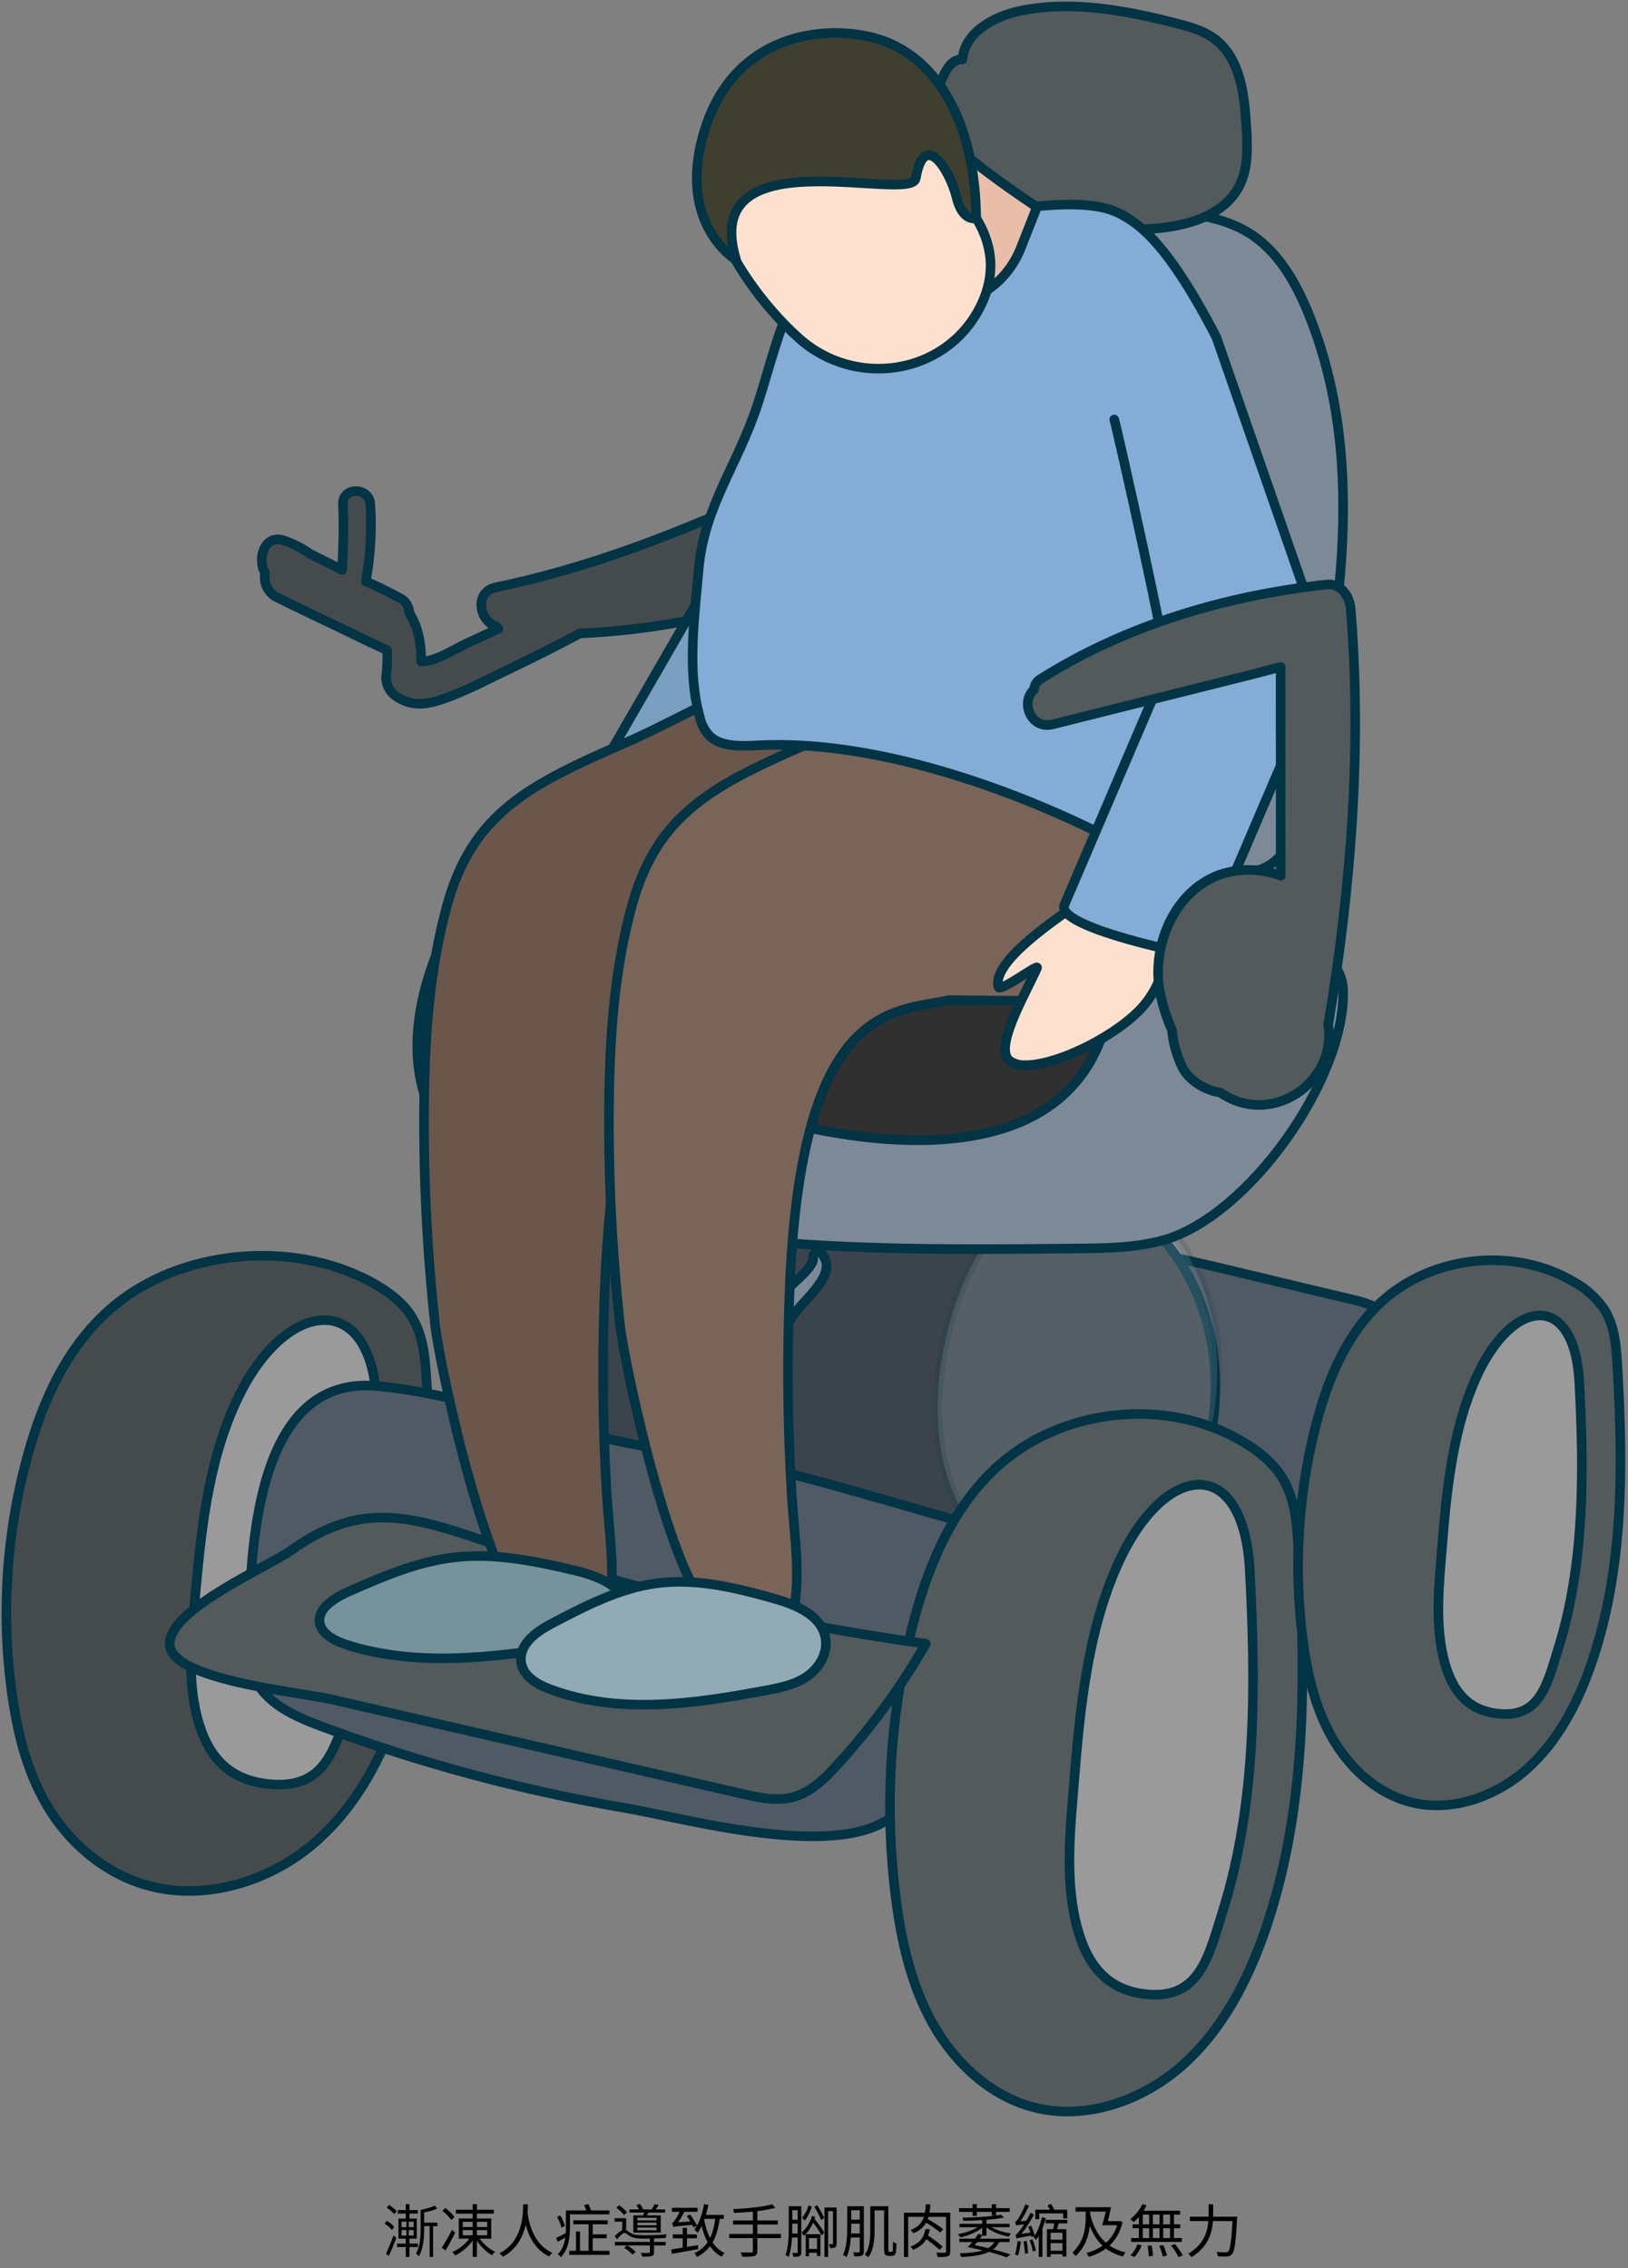 <svg xmlns="http://www.w3.org/2000/svg" width="511" height="712" viewBox="0 0 511 712" fill="none"><rect x="0" y="0" width="511" height="712" fill="#808080" stroke="none"/><path d="M248.436 249.183C248.866 244.549 248.188 240.031 245.295 236.431C245.502 235.948 245.608 235.427 245.607 234.901C245.605 234.374 245.496 233.854 245.287 233.371C245.077 232.889 244.771 232.454 244.388 232.094C244.005 231.733 243.552 231.455 243.057 231.276C229.448 225.913 214.419 228.364 205.409 238.431C200.524 243.454 197.436 249.951 196.629 256.911C194.95 270.075 197.431 284.808 210.837 290.207C224.16 295.573 240.113 288.401 245.427 275.621C248.681 267.797 250.421 257.863 248.436 249.183Z" fill="#303030" stroke="#013444" stroke-width="3" stroke-linecap="round" stroke-linejoin="round"></path><path d="M235.059 157.246C209.655 168.636 183.053 178.717 155.724 184.337C148.826 185.755 150.238 194.797 155.729 196.615C155.946 196.873 156.185 197.112 156.442 197.33C153.041 198.945 149.632 200.53 146.213 202.085C142.862 203.604 136.722 207.774 132.227 207.602C132.203 201.703 131.156 196.551 128.485 192.455C128.476 191.517 128.219 190.598 127.741 189.791C127.263 188.984 126.58 188.318 125.761 187.86C122.152 185.887 118.506 184.099 114.822 182.495C116.282 174.518 116.757 166.391 116.238 158.298C115.914 152.803 107.41 152.738 107.644 158.298C107.937 165.24 107.751 172.042 107.386 178.896C104.029 177.207 100.672 175.52 97.314 173.835C94.688 171.992 91.805 170.545 88.758 169.541C83.076 167.839 80.558 175.325 83.213 179.894C82.915 181.39 83.113 182.943 83.778 184.316C84.442 185.69 85.537 186.809 86.895 187.504C94.128 191.029 101.373 194.519 108.629 197.972C112.913 200.079 117.214 202.132 121.53 204.131C121.656 206.903 121.541 209.681 121.186 212.433C121.148 213.54 121.372 214.64 121.839 215.645C122.307 216.649 123.005 217.528 123.877 218.211C128.48 221.71 133.229 221.35 138.303 219.675C145.786 217.204 153.137 213.205 160.356 209.773C167.637 206.312 174.857 202.664 182.017 198.828C193.184 198.357 204.3 197.053 215.273 194.927C230.686 191.898 238.358 179.785 244.137 166.323C246.817 160.079 241.386 154.41 235.059 157.246Z" fill="#454B4C" stroke="#013444" stroke-width="3" stroke-linecap="round" stroke-linejoin="round"></path><path d="M427.853 442.663C429.157 440.471 430.429 438.246 431.622 435.954C440.2 419.489 443.275 412.211 423.595 407.694C392.434 400.542 359.354 391.374 327.258 387.266C296.817 383.369 267.227 370.28 237.12 367.464C198.907 363.89 197.17 418.478 196.768 446.334C196.707 450.558 196.835 454.904 198.475 458.796C201.932 466.999 210.996 471.086 219.333 474.202C250.175 485.719 282.035 494.302 314.489 499.836C334.501 503.251 384.87 517.627 400.656 500.817C409.416 491.489 409.986 478.84 414.291 467.52C417.724 458.494 423.013 450.798 427.853 442.663Z" fill="#505A64" stroke="#013444" stroke-width="3" stroke-linecap="round" stroke-linejoin="round"></path><path d="M8.82 456.344C1.938 481.016 0.241 506.845 3.836 532.205C5.64 544.87 8.855 557.602 15.964 568.707C23.073 579.812 34.506 589.2 48.463 592.388C65.106 596.189 83.26 590.597 96.166 580.545C109.072 570.492 117.328 556.509 122.965 542.129C136.633 507.258 136.258 469.4 133.833 432.551C133.376 425.611 132.746 418.365 128.649 412.435C125.652 408.097 121.015 404.824 116.089 402.209C91.332 389.065 56.915 392.337 35.872 409.835C21.313 421.941 13.601 439.172 8.82 456.344Z" fill="#454B4C" stroke="#013444" stroke-width="3" stroke-linecap="round" stroke-linejoin="round"></path><path d="M75.605 436.967C65.87 456.06 63.367 477.985 61.462 498.974C60.209 512.79 58.315 527.754 62.539 541.327C65.714 551.533 71.886 558.695 84.192 560C101.913 561.878 104.783 549.387 109.416 536.294C120.382 505.305 120.083 471.661 118.137 438.912C116.141 405.303 90.505 407.744 75.605 436.967Z" fill="#9B9A9A" stroke="#013444" stroke-width="3" stroke-linecap="round" stroke-linejoin="round"></path><path d="M308.984 368.261C325.186 369.579 341.807 371.15 355.383 380.405C369.083 389.744 377.873 406.189 380.494 422.733C383.107 439.228 380.16 456.046 374.404 471.263C371.471 479.016 367.677 486.66 361.762 492.184C353.761 499.656 342.756 502.492 331.925 504.438C283.457 513.148 228.744 508.706 174.471 490.08C170.617 488.757 166.657 487.302 163.641 484.631C159.214 480.711 157.546 474.87 156.072 469.343C148.834 442.206 142.022 411.508 157.565 388.885C167.324 374.679 184.446 366.748 201.846 363.813C218.816 360.952 236.217 362.341 252.974 363.705C272.18 365.267 290.85 366.786 308.984 368.261Z" fill="#3B444C" stroke="#013444" stroke-width="3" stroke-linecap="round" stroke-linejoin="round"></path><path opacity="0.15" d="M381.108 417.571C378.481 401.013 369.671 384.578 355.937 375.28C350.374 371.61 344.23 368.911 337.764 367.297C330.823 369.444 324.474 373.171 319.215 378.184C308.399 388.297 301.312 402.2 297.581 417.12C293.978 431.532 292.728 447.602 297.016 462.347C299.111 469.553 302.463 476.532 307.639 481.983C312.264 486.902 318.203 490.39 324.751 492.033C331.033 493.744 337.41 494.657 343.613 496.135C344.153 496.264 344.734 496.398 345.325 496.539C351.614 494.556 357.511 491.722 362.325 487.21C368.255 481.652 372.06 473.981 375 466.203C380.771 450.938 383.727 434.081 381.108 417.571Z" fill="#F1F3F6" stroke="#013444" stroke-width="3" stroke-linecap="round" stroke-linejoin="round"></path><path d="M301.04 505.423C301.945 498.259 302.552 491.066 302.864 483.844C302.951 481.812 302.909 479.509 301.425 478.118C300.52 477.4 299.457 476.908 298.323 476.686C268.578 468.369 239.236 458.802 208.56 454.876C178.118 450.979 148.528 437.89 118.421 435.074C80.209 431.5 78.472 486.087 78.07 513.944C78.009 518.168 78.137 522.513 79.777 526.406C83.234 534.609 92.297 538.695 100.635 541.811C131.477 553.328 163.337 561.911 195.791 567.446C215.803 570.861 266.171 585.236 281.958 568.427C287.132 562.918 289.763 555.54 291.944 548.304C296.165 534.289 299.208 519.945 301.04 505.423Z" fill="#505A64" stroke="#013444" stroke-width="3" stroke-linecap="round" stroke-linejoin="round"></path><path d="M285.972 512.12C279.271 539.355 277.628 567.589 281.124 595.417C282.879 609.324 286.006 623.304 292.919 635.498C299.833 647.691 310.951 658 324.525 661.5C340.709 665.674 358.364 659.534 370.915 648.495C383.466 637.457 391.494 622.103 396.976 606.314C410.269 568.025 409.904 526.456 407.545 485.994C407.101 478.374 406.488 470.417 402.504 463.907C399.589 459.142 395.08 455.55 390.29 452.678C366.214 438.245 332.743 441.837 312.279 461.051C298.121 474.345 290.621 493.264 285.972 512.12Z" fill="#525A5B" stroke="#013444" stroke-width="3" stroke-linecap="round" stroke-linejoin="round"></path><path d="M350.92 490.843C341.452 511.808 339.019 535.882 337.167 558.928C335.947 574.099 334.106 590.53 338.213 605.434C341.301 616.64 347.303 624.505 359.271 625.937C376.504 627.999 379.295 614.284 383.801 599.908C394.465 565.88 394.174 528.938 392.282 492.979C390.341 456.075 365.41 458.756 350.92 490.843Z" fill="#9B9A9A" stroke="#013444" stroke-width="3" stroke-linecap="round" stroke-linejoin="round"></path><path d="M412.632 448.939C407.394 470.224 406.11 492.29 408.843 514.039C410.215 524.908 412.658 535.834 418.061 545.364C423.464 554.893 432.154 562.95 442.762 565.685C455.411 568.947 469.209 564.149 479.018 555.522C488.827 546.895 495.102 534.896 499.386 522.555C509.775 492.631 509.49 460.143 507.646 428.52C507.299 422.565 506.82 416.347 503.707 411.258C501.275 407.609 498 404.599 494.16 402.483C475.344 391.202 449.186 394.01 433.192 409.027C422.127 419.416 416.266 434.202 412.632 448.939Z" fill="#525A5B" stroke="#013444" stroke-width="3" stroke-linecap="round" stroke-linejoin="round"></path><path d="M463.391 432.31C455.992 448.695 454.089 467.51 452.642 485.521C451.689 497.378 450.25 510.219 453.46 521.867C455.873 530.625 460.564 536.772 469.917 537.891C483.386 539.503 485.567 528.784 489.089 517.548C497.423 490.955 497.196 462.083 495.717 433.979C494.2 405.137 474.716 407.232 463.391 432.31Z" fill="#9B9A9A" stroke="#013444" stroke-width="3" stroke-linecap="round" stroke-linejoin="round"></path><path d="M301.699 67.053C306.891 64.488 312.891 64.264 318.681 64.204C334.617 64.038 350.549 64.736 366.409 66.296C375.241 67.165 384.355 68.405 391.913 73.057C401 78.65 406.633 88.451 410.66 98.334C430.329 146.606 419.57 201.261 408.542 252.207C406.972 259.457 404.895 267.466 398.636 271.447C394.999 273.76 390.541 274.278 386.251 274.691C351.807 278.008 317.139 278.33 282.639 275.653C268.103 274.524 252.13 272.118 242.678 261.017C237.868 255.367 235.404 248.13 233.304 241.013C226.111 216.629 222.388 188.742 235.651 167.054C247.573 147.559 271.306 136.559 280.104 115.469C287.13 98.624 285.334 75.136 301.699 67.053Z" fill="#7E8998" stroke="#013444" stroke-width="3" stroke-linecap="round" stroke-linejoin="round"></path><path d="M141.809 289.031C131.402 308.855 125.831 333.935 137.465 353.066C147.681 369.866 168.07 377.213 187.239 381.589C236.583 392.856 287.747 392.405 338.358 391.897C347.353 391.807 356.469 391.701 365.136 389.296C391.799 381.897 422.433 338.527 421.571 310.847C420.358 271.936 267.508 280.693 243.701 281.584C231.219 282.051 218.491 282.789 206.447 279.479C190.32 275.047 173.672 263.531 158.452 270.465C150.745 273.976 145.746 281.532 141.809 289.031Z" fill="#7E8998" stroke="#013444" stroke-width="3" stroke-linecap="round" stroke-linejoin="round"></path><path d="M196.599 283.963C185.483 290.58 174.559 300.365 178.98 313.092C183.829 327.055 200.161 335.6 212.817 341.11C246.56 355.803 322.993 374.806 344.028 329.753C346.638 324.162 348.283 317.572 353.378 314.092C362.793 307.66 377.664 316.034 386.301 308.591C415.999 282.998 337.847 286.5 330.203 286.35C298.711 285.733 267.203 285.435 235.719 286.613C223.237 287.08 210.51 287.818 198.465 284.508C197.844 284.338 197.222 284.153 196.599 283.963Z" fill="#303030" stroke="#013444" stroke-width="3" stroke-linecap="round" stroke-linejoin="round"></path><path d="M391.198 39.72C390.596 29.594 389.29 18.107 381.116 12.099C377.688 9.579 373.477 8.412 369.355 7.356C353.461 3.285 336.822 0.127 320.722 3.289C312.213 4.96 302.768 10.035 302.075 18.678C298.983 18.343 296.956 21.74 295.759 24.611C293.269 30.583 290.747 36.688 290.302 43.144C289.857 49.599 291.851 56.582 296.958 60.555C300.111 63.007 304.091 64.085 307.964 65.062C325.754 69.549 344.055 73.133 362.35 71.753C372.733 70.971 384.294 67.626 389.013 58.344C391.882 52.703 391.574 46.038 391.198 39.72Z" fill="#525A5B" stroke="#013444" stroke-width="3" stroke-linecap="round" stroke-linejoin="round"></path><path d="M283.484 527.485C285.971 523.725 288.337 519.89 290.584 515.978C241.745 509.191 193.655 497.813 146.953 481.996C124.278 474.315 110.31 473.31 91.581 486.513C83.6 492.14 54.086 504.627 53.251 515.618C52.366 527.271 93.317 530.964 104.406 533.514C147.252 543.369 190.098 553.225 232.944 563.08C238.289 564.309 243.908 565.535 249.184 564.04C254.581 562.512 258.791 558.37 262.582 554.237C270.243 545.883 277.232 536.938 283.484 527.485Z" fill="#525A5B" stroke="#013444" stroke-width="3" stroke-linecap="round" stroke-linejoin="round"></path><path d="M202.437 383.627C180.719 392.225 164.568 410.66 157.08 430.532C152.78 441.945 152.014 454.383 153.699 466.262C155.186 476.748 158.696 490.122 166.875 498.109C170.396 501.547 177.336 497.991 175.677 493.505C174.028 489.05 171.137 485.124 169.129 480.784C166.883 475.723 165.218 470.425 164.165 464.989C161.924 454.34 162.892 443.143 165.947 432.729C171.697 413.127 186.414 398.185 204.581 386.924C206.871 385.505 204.922 382.643 202.437 383.627Z" fill="#7E8998" stroke="#013444" stroke-width="3" stroke-linecap="round" stroke-linejoin="round"></path><path d="M249.32 412.429C252.816 407.481 263.39 399.555 257.837 393.492C257.597 393.266 257.292 393.121 256.965 393.076C256.639 393.031 256.306 393.089 256.014 393.242C255.722 393.395 255.485 393.635 255.335 393.929C255.186 394.223 255.131 394.556 255.18 394.882C256.064 397.764 245.387 405.687 243.198 408.185C239.541 412.36 236.249 416.841 233.358 421.578C227.502 431.336 223.236 441.964 220.72 453.063C218.208 464.069 217.567 475.42 218.824 486.639C219.645 494.388 220.162 510.167 232.402 508.622C235.815 508.191 236.9 504.185 235.47 501.847C224.815 484.435 228.463 459.065 234.49 440.751C237.79 430.721 243.096 421.236 249.32 412.429Z" fill="#7E8998" stroke="#013444" stroke-width="3" stroke-linecap="round" stroke-linejoin="round"></path><path d="M259.368 174.695L245.526 166.703C239.787 163.389 232.447 165.356 229.134 171.095L189.835 239.164C186.521 244.903 188.487 252.242 194.227 255.556L208.069 263.548C213.808 266.861 221.147 264.895 224.461 259.155L263.76 191.087C267.074 185.348 265.108 178.009 259.368 174.695Z" fill="#7A9FC1" stroke="#013444" stroke-width="3" stroke-linecap="round" stroke-linejoin="round"></path><path d="M273.649 310.889C281.266 313.78 289.614 313.884 297.761 313.951C309.353 314.047 320.945 314.143 332.537 314.24C336.372 314.271 340.303 314.287 343.907 312.974C347.763 311.57 350.937 308.746 353.678 305.693C372.032 285.25 373.43 254.962 371.48 227.559C371.046 221.461 370.411 215.111 367.161 209.933C361.648 201.149 350.349 198.213 340.061 196.898C317.466 194.023 294.533 195.389 272.439 200.926C254.502 205.432 235.329 214.649 229.528 232.21C227.793 237.461 227.427 243.051 227.075 248.571C226.617 255.736 226.272 263.401 229.945 269.57C231.954 272.946 234.997 275.552 237.8 278.305C249.435 289.734 258.401 305.101 273.649 310.889Z" fill="#7A6457" stroke="#013444" stroke-width="3" stroke-linecap="round" stroke-linejoin="round"></path><path d="M259.419 208.104C272.367 207.921 276.182 229.025 285.628 244.551C293.044 256.742 294.52 271.793 292.702 285.946C291.751 293.349 289.834 300.895 285.205 306.749C274.754 319.966 248.821 301.855 233.492 305.262C216.616 309.012 193.996 314.248 189.939 401.653C188.919 424.313 189.098 447.011 190.474 469.653C191.353 483.307 193.585 495.49 190.474 508.814C184.686 510.075 173.345 509.647 167.726 507.768C153.745 503.094 137.896 427.977 136.599 416.2C134.079 393.335 132.913 370.34 133.109 347.337C133.292 326.012 134.677 304.51 140.386 283.963C148.418 255.062 166.352 246.19 196.756 232.976C214.783 225.142 241.82 208.353 259.419 208.104Z" fill="#6B564C" stroke="#013444" stroke-width="3" stroke-linecap="round" stroke-linejoin="round"></path><path d="M297.76 313.951C280.884 317.702 252.041 314.248 247.984 401.653C246.964 424.313 247.143 447.011 248.519 469.653C249.398 483.307 251.63 495.49 248.519 508.814C242.731 510.075 231.39 509.647 225.771 507.768C211.79 503.094 195.941 427.977 194.644 416.2C192.124 393.335 190.958 370.34 191.154 347.337C191.337 326.012 192.721 304.511 198.431 283.963C206.463 255.062 224.396 246.19 254.801 232.976C272.828 225.142 299.865 208.353 317.464 208.104" fill="#7A6457"></path><path d="M297.76 313.951C280.884 317.702 252.041 314.248 247.984 401.653C246.964 424.313 247.143 447.011 248.519 469.653C249.398 483.307 251.63 495.49 248.519 508.814C242.731 510.075 231.39 509.647 225.771 507.768C211.79 503.094 195.941 427.977 194.644 416.2C192.124 393.335 190.958 370.34 191.154 347.337C191.337 326.012 192.721 304.511 198.431 283.963C206.463 255.062 224.396 246.19 254.801 232.976C272.828 225.142 299.865 208.353 317.464 208.104" stroke="#013444" stroke-width="3" stroke-linecap="round" stroke-linejoin="round"></path><path d="M100.366 509.476C101.004 513.091 105.284 515.182 109.18 516.413C130.825 523.251 154.688 520.325 177.322 516.787C181.635 516.113 186.06 515.382 189.786 513.345C193.511 511.308 196.432 507.643 195.998 503.787C195.302 497.594 187.245 494.597 180.45 492.98C168.111 490.044 155.333 487.407 142.66 488.851C131.077 490.171 120.362 494.812 109.891 499.386C105.118 501.472 99.545 504.823 100.366 509.476Z" fill="#76929B" stroke="#013444" stroke-width="3" stroke-linecap="round" stroke-linejoin="round"></path><path d="M163.577 521.806C164.215 526.149 168.495 528.661 172.391 530.14C194.035 538.355 217.899 534.839 240.533 530.59C244.846 529.78 249.271 528.902 252.996 526.454C256.722 524.007 259.642 519.604 259.209 514.972C258.513 507.532 250.456 503.931 243.661 501.989C231.322 498.462 218.544 495.294 205.871 497.028C194.288 498.614 183.573 504.19 173.102 509.685C168.328 512.19 162.756 516.217 163.577 521.806Z" fill="#91AAB4" stroke="#013444" stroke-width="3" stroke-linecap="round" stroke-linejoin="round"></path><path d="M359.309 315.271C355.491 319.932 348.644 324.756 341.47 328.387C339.553 329.358 337.613 330.243 335.701 331.017C333.532 331.905 331.31 332.658 329.049 333.273C327.786 333.614 326.505 333.886 325.213 334.087C324.012 334.278 322.798 334.364 321.582 334.343C319.903 334.405 318.25 333.914 316.876 332.946C311.88 328.853 321.692 312.416 325.499 303.826C326.188 302.271 313.863 311.569 313.38 309.82C311.044 301.35 334.382 286.867 335.596 285.385C344.735 274.23 353.286 278.939 360.09 284.514C366.894 290.089 368.447 304.117 359.309 315.271Z" fill="#FEE0CF" stroke="#013444" stroke-width="3" stroke-linecap="round" stroke-linejoin="round"></path><path d="M217.476 201.48C217.762 193.725 218.664 185.952 219.283 178.805C220.994 159.041 231.362 146.342 237.682 127.277C243.372 110.111 248.308 84.049 265.3 71.674C275.087 64.546 289.812 66.106 301.749 66.479C315.917 66.92 330.153 62.687 344.156 64.797C365.316 67.986 367.516 92.824 371.442 106.623C375.532 121.379 378.691 136.377 380.9 151.53C385.723 183.086 389.79 217.257 388.132 249.052C387.85 254.453 387.058 260.268 382.727 264.269C377.776 268.843 369.381 269.718 362.24 268.215C355.1 266.712 348.815 263.249 342.433 260.169C312.681 245.81 272.259 232.155 238.01 233.957C232.734 234.235 226.678 234.478 223.02 231.274C221.311 229.582 220.136 227.425 219.641 225.071C217.553 217.722 217.176 209.611 217.476 201.48Z" fill="#85ACD6" stroke="#013444" stroke-width="3" stroke-linecap="round" stroke-linejoin="round"></path><path d="M352.953 67.868C357.578 70.647 366.33 75.969 381.802 105.884L416.63 206.071L382.449 285.981C382.101 286.797 381.87 287.658 381.765 288.538C381.094 294.092 375.468 298.463 368.685 298.463C368.685 298.463 331.268 290.643 334.094 284.036L366.023 209.391C366.946 207.233 350.504 133.877 349.734 131.678" fill="#85ACD6"></path><path d="M352.953 67.868C357.578 70.647 366.33 75.969 381.802 105.884L416.63 206.071L382.449 285.981C382.101 286.797 381.87 287.658 381.765 288.538C381.094 294.092 375.468 298.463 368.685 298.463C368.685 298.463 331.268 290.643 334.094 284.036L366.023 209.391C366.946 207.233 350.504 133.877 349.734 131.678" stroke="#013444" stroke-width="3" stroke-linecap="round" stroke-linejoin="round"></path><path d="M325.472 64.999L320.428 77.794C311.882 99.471 282.467 102.544 269.625 83.101C269.516 81.052 269.251 79.013 268.831 77.004C267.385 70.619 264.918 64.51 261.527 58.91C258.368 53.515 254.631 48.48 250.38 43.896L293.407 38.469C297.163 46.512 325.472 64.999 325.472 64.999Z" fill="#E9BEA9" stroke="#013444" stroke-width="3" stroke-linecap="round" stroke-linejoin="round"></path><path d="M423.927 190.859C423.621 187.195 420.781 183.011 416.539 183.471C385.036 186.887 353.631 196.095 326.704 213.08C326.092 213.422 325.576 213.912 325.202 214.505C324.827 215.097 324.607 215.774 324.561 216.473C320.165 220.31 323.54 229.109 330.454 227.376C344.658 223.814 358.861 220.253 373.065 216.691C380.167 214.911 387.269 213.13 394.371 211.349C396.883 210.719 399.416 209.978 401.962 209.381C401.971 231.221 401.979 253.061 401.988 274.901C395.722 272.519 388.813 272.444 382.496 274.689C368.592 279.987 361.612 296.623 363.949 310.685C364.727 315.029 366.034 319.261 367.841 323.287C368.22 327.357 369.326 331.327 371.106 335.006C373.095 339.006 378.056 342.224 383.004 342.948C385.981 345.031 389.431 346.339 393.041 346.752C406.908 348.135 419.231 335.447 416.895 321.696C424.112 278.752 427.541 234.312 423.927 190.859Z" fill="#525A5B" stroke="#013444" stroke-width="3" stroke-linecap="round" stroke-linejoin="round"></path><path d="M250.91 106.293C268.566 121.949 296.521 117.69 307.441 96.771C311.604 88.796 312.905 79.095 306.41 68.468C289.091 40.129 283.354 17.545 253.3 33.652C223.247 49.76 224.212 64.022 227.693 74.887C229.597 80.833 238.661 95.431 250.91 106.293Z" fill="#FEE0CF" stroke="#013444" stroke-width="3" stroke-linecap="round" stroke-linejoin="round"></path><path d="M231.061 81.598C231.061 81.598 211.934 70.232 221.254 40.571C230.576 10.91 258.037 7.639 274.071 11.812C295.784 17.462 306.207 41.358 306.41 68.468C306.41 68.468 302.165 69.903 300.217 61.854C298.27 53.805 290.161 40.246 287.44 55.985C286.05 64.027 219.007 42.153 231.061 81.598Z" fill="#3F3F2F" stroke="#013444" stroke-width="3" stroke-linecap="round" stroke-linejoin="round"></path><path d="M121.404 692.996C122.232 693.536 123.258 694.4 123.762 695.03L124.5 694.058C123.96 693.428 122.898 692.618 122.088 692.132L121.404 692.996ZM120.738 698.036C121.566 698.522 122.556 699.368 123.06 699.98L123.726 698.972C123.204 698.342 122.196 697.55 121.386 697.1L120.738 698.036ZM121.152 707.468L122.07 708.134C122.772 706.604 123.672 704.408 124.41 702.464L123.51 701.726C122.79 703.76 121.8 706.1 121.152 707.468ZM124.86 693.752V694.832H131.16V693.752H124.86ZM124.626 704.264V705.344H131.178V704.264H124.626ZM126.03 699.998H129.846V701.762H126.03V699.998ZM126.03 697.37H129.846V699.116H126.03V697.37ZM125.076 696.434V702.698H130.818V696.434H125.076ZM132.618 697.694V698.774H137.298V697.694H132.618ZM127.362 691.88V696.992H127.56V702.068H128.316V696.992H128.514V691.88H127.362ZM127.362 702.05V708.44H128.514V702.05H127.362ZM134.85 698.396V708.44H135.948V698.396H134.85ZM136.488 692.33C135.462 692.888 133.608 693.392 132.024 693.698C132.168 693.968 132.294 694.364 132.348 694.634C133.95 694.364 135.912 693.914 137.172 693.284L136.488 692.33ZM132.024 693.698V699.638C132.024 702.05 131.898 705.146 130.566 707.36C130.818 707.522 131.268 707.99 131.466 708.242C132.906 705.866 133.14 702.248 133.14 699.638V693.698H132.024ZM143.076 693.644V694.868H155.01V693.644H143.076ZM148.368 691.88V708.422H149.7V691.88H148.368ZM150.15 702.068L149.142 702.446C150.33 704.642 152.472 706.82 154.434 707.936C154.65 707.576 155.1 707.09 155.388 706.838C153.426 705.902 151.284 703.994 150.15 702.068ZM147.738 702.068C146.55 704.066 144.192 705.992 141.978 706.91C142.248 707.162 142.662 707.648 142.878 707.972C145.164 706.91 147.558 704.804 148.872 702.5L147.738 702.068ZM145.254 700.034H152.922V701.654H145.254V700.034ZM145.254 697.424H152.922V699.044H145.254V697.424ZM144.012 696.38V702.716H154.2V696.38H144.012ZM138.864 693.95C139.926 694.796 141.132 696.02 141.672 696.866L142.662 695.894C142.086 695.066 140.844 693.896 139.8 693.086L138.864 693.95ZM138.666 705.542L139.836 706.424C140.826 704.822 141.978 702.644 142.86 700.826L141.852 699.962C140.88 701.924 139.566 704.21 138.666 705.542ZM164.226 691.952C164.154 694.724 164.262 703.526 156.756 707.324C157.17 707.612 157.62 708.026 157.854 708.386C165.504 704.282 165.648 695.138 165.72 691.952H164.226ZM165.558 694.166L164.262 694.31C164.514 695.876 165.252 704.984 172.38 708.314C172.578 707.936 172.974 707.468 173.37 707.162C166.458 704.084 165.72 695.462 165.558 694.166ZM179.958 696.956V698.198H190.758V696.956H179.958ZM185.376 701.366V702.572H190.434V701.366H185.376ZM178.68 706.532V707.792H191.298V706.532H178.68ZM184.746 697.442V707.342H186.042V697.442H184.746ZM180.804 700.466V707.288H182.046V700.466H180.804ZM178.356 693.86V695.084H191.298V693.86H178.356ZM177.618 693.86V699.26C177.618 701.87 177.384 705.236 175.098 707.594C175.368 707.774 175.872 708.242 176.07 708.512C178.536 705.992 178.896 702.104 178.896 699.278V693.86H177.618ZM174.864 695.912C175.458 696.974 176.052 698.414 176.232 699.296L177.312 698.738C177.132 697.856 176.52 696.47 175.854 695.426L174.864 695.912ZM174.576 702.482L175.044 703.706C176.052 703.166 177.168 702.518 178.23 701.87L177.906 700.808C176.664 701.456 175.44 702.086 174.576 702.482ZM183.342 692.168C183.684 692.87 184.062 693.842 184.206 694.436L185.61 694.076C185.43 693.482 185.034 692.564 184.692 691.862L183.342 692.168ZM192.99 703.742V704.84H208.938V703.742H192.99ZM197.58 693.536V694.526H208.794V693.536H197.58ZM203.988 702.644V706.892C203.988 707.126 203.916 707.18 203.61 707.198C203.322 707.216 202.296 707.234 201.144 707.18C201.324 707.522 201.522 708.008 201.594 708.35C203.07 708.35 204.006 708.368 204.564 708.17C205.14 707.972 205.284 707.612 205.284 706.91V702.644H203.988ZM195.924 705.578C196.878 706.172 198.03 707.09 198.552 707.738L199.542 706.874C198.966 706.244 197.796 705.362 196.824 704.804L195.924 705.578ZM193.44 692.978C194.34 693.644 195.402 694.634 195.87 695.318L196.806 694.49C196.338 693.788 195.258 692.87 194.34 692.24L193.44 692.978ZM199.758 692.168C200.136 692.69 200.532 693.374 200.694 693.842L201.846 693.464C201.666 693.014 201.252 692.33 200.856 691.844L199.758 692.168ZM200.046 697.694H206.094V698.522H200.046V697.694ZM200.046 699.242H206.094V700.088H200.046V699.242ZM200.046 696.164H206.094V696.974H200.046V696.164ZM198.786 695.426V700.826H207.39V695.426H198.786ZM196.536 696.29H192.9V697.37H195.294V700.628H196.536V696.29ZM202.422 693.878C202.296 694.364 202.008 695.12 201.774 695.642L202.854 695.822C203.142 695.354 203.466 694.706 203.772 694.022L202.422 693.878ZM205.464 691.898C205.212 692.42 204.744 693.23 204.366 693.752L205.446 694.022C205.824 693.554 206.31 692.87 206.724 692.168L205.464 691.898ZM196.086 699.908C195.186 699.908 194.07 700.79 192.954 701.924L193.692 702.896C194.61 701.798 195.474 700.916 196.068 700.916C196.428 700.916 196.95 701.42 197.616 701.852C198.768 702.554 200.262 702.716 202.386 702.716C204.096 702.716 207.372 702.608 208.92 702.518C208.938 702.176 209.118 701.654 209.244 701.348C207.444 701.546 204.618 701.654 202.422 701.654C200.442 701.654 198.948 701.564 197.85 700.898C196.986 700.376 196.626 699.908 196.086 699.908ZM210.9 693.032V694.292H218.964V693.032H210.9ZM211.17 701.384V702.608H218.748V701.384H211.17ZM214.284 699.314V706.172H215.634V699.314H214.284ZM210.684 706.1L210.9 707.486C213.096 707.09 216.21 706.55 219.162 706.01L219.09 704.732C216.012 705.254 212.772 705.812 210.684 706.1ZM215.598 695.624C216.39 696.74 217.272 698.27 217.668 699.206L218.766 698.612C218.352 697.712 217.416 696.218 216.642 695.138L215.598 695.624ZM220.44 695.246V696.506H227.19V695.246H220.44ZM220.998 691.88C220.422 694.976 219.414 697.964 217.956 699.89C218.262 700.106 218.766 700.646 218.964 700.898C220.53 698.756 221.664 695.516 222.348 692.114L220.998 691.88ZM224.58 695.93C223.914 701.672 222.24 705.272 217.956 707.252C218.226 707.54 218.622 708.152 218.766 708.458C223.302 706.136 225.156 702.32 225.966 696.074L224.58 695.93ZM220.962 696.488L219.774 696.704C220.8 702.086 222.726 706.406 226.488 708.386C226.704 708.026 227.118 707.504 227.424 707.234C223.824 705.542 221.862 701.402 220.962 696.488ZM211.368 699.062C211.368 698.774 212.214 698.378 212.214 698.378V698.342C213.168 697.208 214.23 695.516 215.04 693.806L213.654 693.446C213.078 694.994 212.088 696.614 211.764 697.046C211.458 697.46 211.206 697.748 210.936 697.82C211.08 698.162 211.296 698.792 211.368 699.062ZM211.368 699.08C211.764 698.9 212.448 698.81 217.758 698.342C217.686 698.054 217.596 697.568 217.56 697.226L212.07 697.64L211.332 698.072L211.368 699.08ZM242.346 691.916C239.61 692.762 234.354 693.248 230.07 693.446C230.196 693.752 230.358 694.292 230.394 694.634C234.768 694.454 240.096 693.968 243.354 693.014L242.346 691.916ZM230.088 696.992V698.288H244.128V696.992H230.088ZM228.882 701.222V702.536H245.136V701.222H228.882ZM236.316 693.824V706.55C236.316 706.928 236.172 707.054 235.758 707.054C235.362 707.072 233.922 707.09 232.428 707.036C232.644 707.396 232.896 708.008 232.986 708.386C234.894 708.404 236.064 708.368 236.748 708.152C237.432 707.936 237.72 707.522 237.72 706.568V693.824H236.316ZM248.088 692.546V693.788H251.148V692.546H248.088ZM248.016 696.776V698.018H251.13V696.776H248.016ZM247.98 701.096V702.356H251.148V701.096H247.98ZM247.584 692.546V699.044C247.584 701.672 247.512 705.326 246.558 707.882C246.846 707.99 247.332 708.26 247.548 708.44C248.556 705.758 248.682 701.798 248.682 699.026V692.546H247.584ZM250.374 692.546V706.946C250.374 707.162 250.302 707.216 250.122 707.216C249.924 707.234 249.366 707.234 248.682 707.216C248.862 707.54 249.006 708.098 249.042 708.404C250.014 708.404 250.608 708.386 251.004 708.17C251.382 707.972 251.508 707.594 251.508 706.946V692.546H250.374ZM254.892 695.534C254.28 697.712 253.02 699.674 251.634 700.772C251.868 701.06 252.156 701.51 252.336 701.834C253.866 700.502 255.108 698.414 255.864 695.948L254.892 695.534ZM253.794 692.294C253.362 693.77 252.624 695.192 251.742 696.146C251.994 696.362 252.408 696.812 252.588 697.064C253.452 696.002 254.298 694.346 254.784 692.672L253.794 692.294ZM255.612 692.744C256.44 694.022 257.376 695.768 257.754 696.848L258.69 696.254C258.276 695.156 257.322 693.464 256.458 692.222L255.612 692.744ZM252.912 701.33V708.242H253.938V702.536H256.458V708.152H257.502V701.33H252.912ZM253.236 705.956V707.144H257.088V705.956H253.236ZM261.48 692.924V704.228C261.48 704.39 261.444 704.462 261.282 704.462C261.138 704.48 260.688 704.48 260.184 704.462C260.328 704.786 260.49 705.326 260.544 705.668C261.264 705.668 261.822 705.632 262.146 705.434C262.506 705.2 262.596 704.876 262.596 704.228V692.924H261.48ZM258.78 692.924V708.422H259.932V694.094H262.128V692.924H258.78ZM254.73 697.028C255.882 698.468 257.268 700.466 257.898 701.69L258.708 700.862C258.06 699.656 256.638 697.712 255.504 696.326L254.73 697.028ZM273.738 692.546V693.842H278.148V692.546H273.738ZM273.162 692.546V700.16C273.162 702.608 273.036 705.668 271.416 707.738C271.722 707.9 272.298 708.296 272.532 708.53C274.26 706.334 274.512 702.788 274.512 700.16V692.546H273.162ZM277.5 692.546V705.65C277.5 707.18 277.59 707.504 277.878 707.774C278.166 708.008 278.562 708.134 278.904 708.134C279.12 708.134 279.552 708.134 279.804 708.134C280.164 708.134 280.506 708.044 280.74 707.882C280.992 707.684 281.154 707.378 281.226 706.91C281.298 706.442 281.37 705.236 281.388 704.264C281.01 704.138 280.578 703.922 280.29 703.652C280.29 704.804 280.272 705.704 280.236 706.1C280.2 706.478 280.164 706.658 280.074 706.748C279.984 706.82 279.84 706.856 279.696 706.856C279.552 706.856 279.354 706.856 279.228 706.856C279.12 706.856 279.03 706.82 278.94 706.766C278.868 706.694 278.832 706.352 278.832 705.794V692.546H277.5ZM266.484 692.546V693.806H270.516V692.546H266.484ZM266.484 696.758V698.018H270.552V696.758H266.484ZM266.448 701.078V702.356H270.534V701.078H266.448ZM265.926 692.546V699.026C265.926 701.69 265.836 705.29 264.594 707.828C264.936 707.954 265.476 708.26 265.728 708.476C266.988 705.812 267.186 701.834 267.186 699.026V692.546H265.926ZM269.868 692.546V706.694C269.868 706.928 269.778 707 269.544 707.018C269.328 707.018 268.59 707.036 267.762 707C267.942 707.342 268.122 707.936 268.176 708.296C269.364 708.296 270.066 708.26 270.534 708.026C271.002 707.81 271.146 707.414 271.146 706.694V692.546H269.868ZM290.604 691.952C290.352 695.714 289.758 698.54 285.816 699.998C286.104 700.232 286.482 700.682 286.644 701.006C290.928 699.368 291.72 696.182 292.026 691.952H290.604ZM290.136 697.37C291.864 698.36 294.042 699.854 295.122 700.79L296.04 699.728C294.924 698.81 292.692 697.406 290.982 696.452L290.136 697.37ZM290.478 699.728C290.046 701.87 289.056 704.084 285.762 705.2C286.05 705.434 286.41 705.884 286.554 706.208C290.154 704.876 291.342 702.41 291.882 699.728H290.478ZM290.244 702.5C291.846 703.616 293.898 705.218 294.906 706.208L295.896 705.218C294.87 704.246 292.764 702.716 291.18 701.636L290.244 702.5ZM283.728 694.562V708.458H285.06V695.876H297.48V694.562H283.728ZM296.94 694.562V706.712C296.94 707.018 296.85 707.126 296.526 707.144C296.184 707.144 295.068 707.162 293.88 707.108C294.078 707.486 294.258 708.098 294.33 708.494C295.842 708.494 296.904 708.458 297.498 708.224C298.074 708.008 298.272 707.576 298.272 706.73V694.562H296.94ZM301.044 693.14V694.31H316.938V693.14H301.044ZM301.116 702.716V703.796H316.92V702.716H301.116ZM301.152 698.054V699.116H316.92V698.054H301.152ZM305.274 691.898V695.588H306.606V691.898H305.274ZM311.304 691.898V695.48H312.654V691.898H311.304ZM308.298 696.398V701.78H309.63V696.398H308.298ZM314.184 695.21C311.466 695.75 306.354 696.056 302.124 696.146C302.25 696.398 302.376 696.848 302.394 697.118C306.714 697.082 311.898 696.758 315.138 696.092L314.184 695.21ZM307.866 698.414C306.354 699.746 303.33 700.862 300.666 701.312C300.936 701.546 301.26 702.014 301.44 702.302C304.104 701.744 307.146 700.448 308.784 698.81L307.866 698.414ZM310.206 698.414L309.27 698.828C310.89 700.394 313.878 701.564 316.596 702.086C316.758 701.78 317.082 701.348 317.334 701.096C314.634 700.7 311.682 699.71 310.206 698.414ZM312.456 703.166C311.07 706.208 307.65 707.126 301.224 707.324C301.422 707.612 301.602 708.098 301.692 708.494C308.46 708.134 312.258 707 313.77 703.436L312.456 703.166ZM303.744 705.344C308.694 706.334 313.23 707.522 315.93 708.602L317.172 707.702C314.238 706.64 309.486 705.416 304.824 704.516L303.744 705.344ZM303.744 705.344H305.346C306.228 704.462 307.56 702.932 308.37 701.582L307.056 701.204C306.246 702.59 304.86 704.264 303.744 705.344ZM322.734 698.972C323.202 700.016 323.652 701.402 323.796 702.248L324.786 701.852C324.624 701.024 324.138 699.674 323.652 698.63L322.734 698.972ZM321.276 703.598C321.474 704.822 321.69 706.424 321.726 707.468L322.698 707.234C322.662 706.172 322.446 704.606 322.23 703.4L321.276 703.598ZM319.404 703.472C319.242 704.93 318.972 706.55 318.576 707.648C318.828 707.72 319.314 707.9 319.548 708.026C319.908 706.91 320.25 705.218 320.448 703.652L319.404 703.472ZM318.99 698.63C318.99 698.36 319.764 697.964 319.764 697.964V697.946C320.916 696.506 322.086 694.4 322.968 692.402L321.87 691.898C321.15 693.86 319.944 695.93 319.566 696.47C319.206 697.01 318.918 697.388 318.612 697.46C318.756 697.784 318.936 698.378 318.99 698.63ZM318.99 698.63C319.26 698.486 319.728 698.396 322.518 698.072C322.518 697.82 322.554 697.37 322.608 697.046L319.566 697.316L318.972 697.694L318.99 698.63ZM319.116 702.68C319.116 702.428 319.89 702.05 319.89 702.05V702.014C321.546 700.214 323.202 697.676 324.534 695.192L323.49 694.562C322.374 697.028 320.574 699.62 319.998 700.286C319.476 700.97 319.098 701.438 318.738 701.51C318.882 701.834 319.062 702.428 319.116 702.68ZM319.116 702.68C319.44 702.5 319.998 702.356 324.156 701.708C324.138 701.456 324.156 701.006 324.192 700.7L319.656 701.33L319.062 701.744L319.116 702.68ZM323.202 703.238C323.598 704.336 324.03 705.794 324.21 706.766L325.146 706.424C324.948 705.488 324.516 704.048 324.084 702.932L323.202 703.238ZM331.032 697.19C330.924 698.108 330.654 699.458 330.402 700.304L331.536 700.556C331.806 699.746 332.13 698.54 332.4 697.442L331.032 697.19ZM324.966 693.626V696.614H326.208V694.778H333.714V696.362H334.974V693.626H324.966ZM327.054 696.002C326.622 698.018 325.704 700.574 324.444 702.194C324.66 702.41 325.002 702.842 325.164 703.112C326.622 701.33 327.666 698.576 328.242 696.272L327.054 696.002ZM328.224 696.794V697.91H335.028V696.794H328.224ZM329.25 703.04V704.12H334.038V703.04H329.25ZM328.62 699.746V708.422H329.772V700.844H333.498V708.332H334.704V699.746H328.62ZM326.046 699.908V708.422H327.198V698.864L327.126 698.828L326.046 699.908ZM328.8 692.276C329.214 692.906 329.646 693.77 329.808 694.346L330.96 693.806C330.762 693.248 330.33 692.402 329.862 691.808L328.8 692.276ZM329.286 706.496V707.594H334.038V706.496H329.286ZM342.066 694.634L340.896 694.904C342.57 701.852 345.738 706.55 352.434 708.314C352.632 707.936 353.028 707.36 353.334 707.054C346.818 705.524 343.578 701.024 342.066 694.634ZM337.602 692.852V694.22H347.682V692.852H337.602ZM350.94 697.226V697.478C349.644 702.986 345.612 706.064 340.986 707.216C341.256 707.504 341.598 708.062 341.742 708.422C346.728 706.964 350.868 703.814 352.362 697.532L351.444 697.172L351.192 697.226H350.94ZM347.052 697.226L346.764 698.504H351.264V697.226H347.052ZM340.788 693.266V695.696C340.788 698.918 340.5 703.454 336.63 707.054C336.936 707.306 337.422 707.846 337.62 708.188C341.814 704.246 342.192 699.314 342.192 695.696V693.266H340.788ZM347.376 692.852C347.016 694.652 346.44 697.01 345.954 698.504H347.412C347.808 697.064 348.348 694.724 348.744 692.852H347.376ZM358.59 691.88C357.744 693.698 356.268 695.462 354.738 696.596C355.062 696.812 355.602 697.244 355.854 697.496C357.366 696.236 358.914 694.292 359.904 692.258L358.59 691.88ZM358.014 693.95L357.564 695.174H370.416V693.95H358.014ZM355.512 698.216V699.44H370.452V698.216H355.512ZM355.008 702.518V703.742H370.974V702.518H355.008ZM360.696 694.364V703.112H361.866V694.364H360.696ZM357.474 694.364V703.166H358.698V694.364H357.474ZM363.954 694.364V703.166H365.106V694.364H363.954ZM367.248 694.364V703.166H368.49V694.364H367.248ZM360.21 704.966C360.426 706.046 360.57 707.45 360.57 708.296L361.902 708.098C361.884 707.27 361.686 705.902 361.452 704.84L360.21 704.966ZM363.882 704.966C364.35 706.046 364.8 707.45 364.962 708.314L366.294 708.026C366.114 707.18 365.628 705.776 365.142 704.75L363.882 704.966ZM367.554 704.858C368.454 705.974 369.48 707.522 369.912 708.476L371.262 707.99C370.776 707.018 369.714 705.506 368.814 704.426L367.554 704.858ZM357.06 704.498C356.556 705.776 355.692 707.162 354.828 707.936L356.088 708.458C357.006 707.558 357.834 706.136 358.356 704.822L357.06 704.498ZM373.476 695.822V697.19H387.444V695.822H373.476ZM386.922 695.822V696.11C386.562 703.256 386.166 706.064 385.482 706.73C385.248 706.946 385.032 707 384.636 707C384.186 707 383.034 706.982 381.81 706.874C382.062 707.27 382.242 707.864 382.26 708.26C383.376 708.332 384.528 708.368 385.158 708.296C385.842 708.242 386.274 708.098 386.706 707.576C387.498 706.676 387.876 703.994 388.29 696.542C388.308 696.326 388.326 695.822 388.326 695.822H386.922ZM379.362 691.916V695.048C379.362 698.774 378.93 703.886 372.954 707.45C373.278 707.684 373.782 708.188 373.98 708.512C380.28 704.714 380.784 699.152 380.784 695.048V691.916H379.362Z" fill="black"></path></svg>
